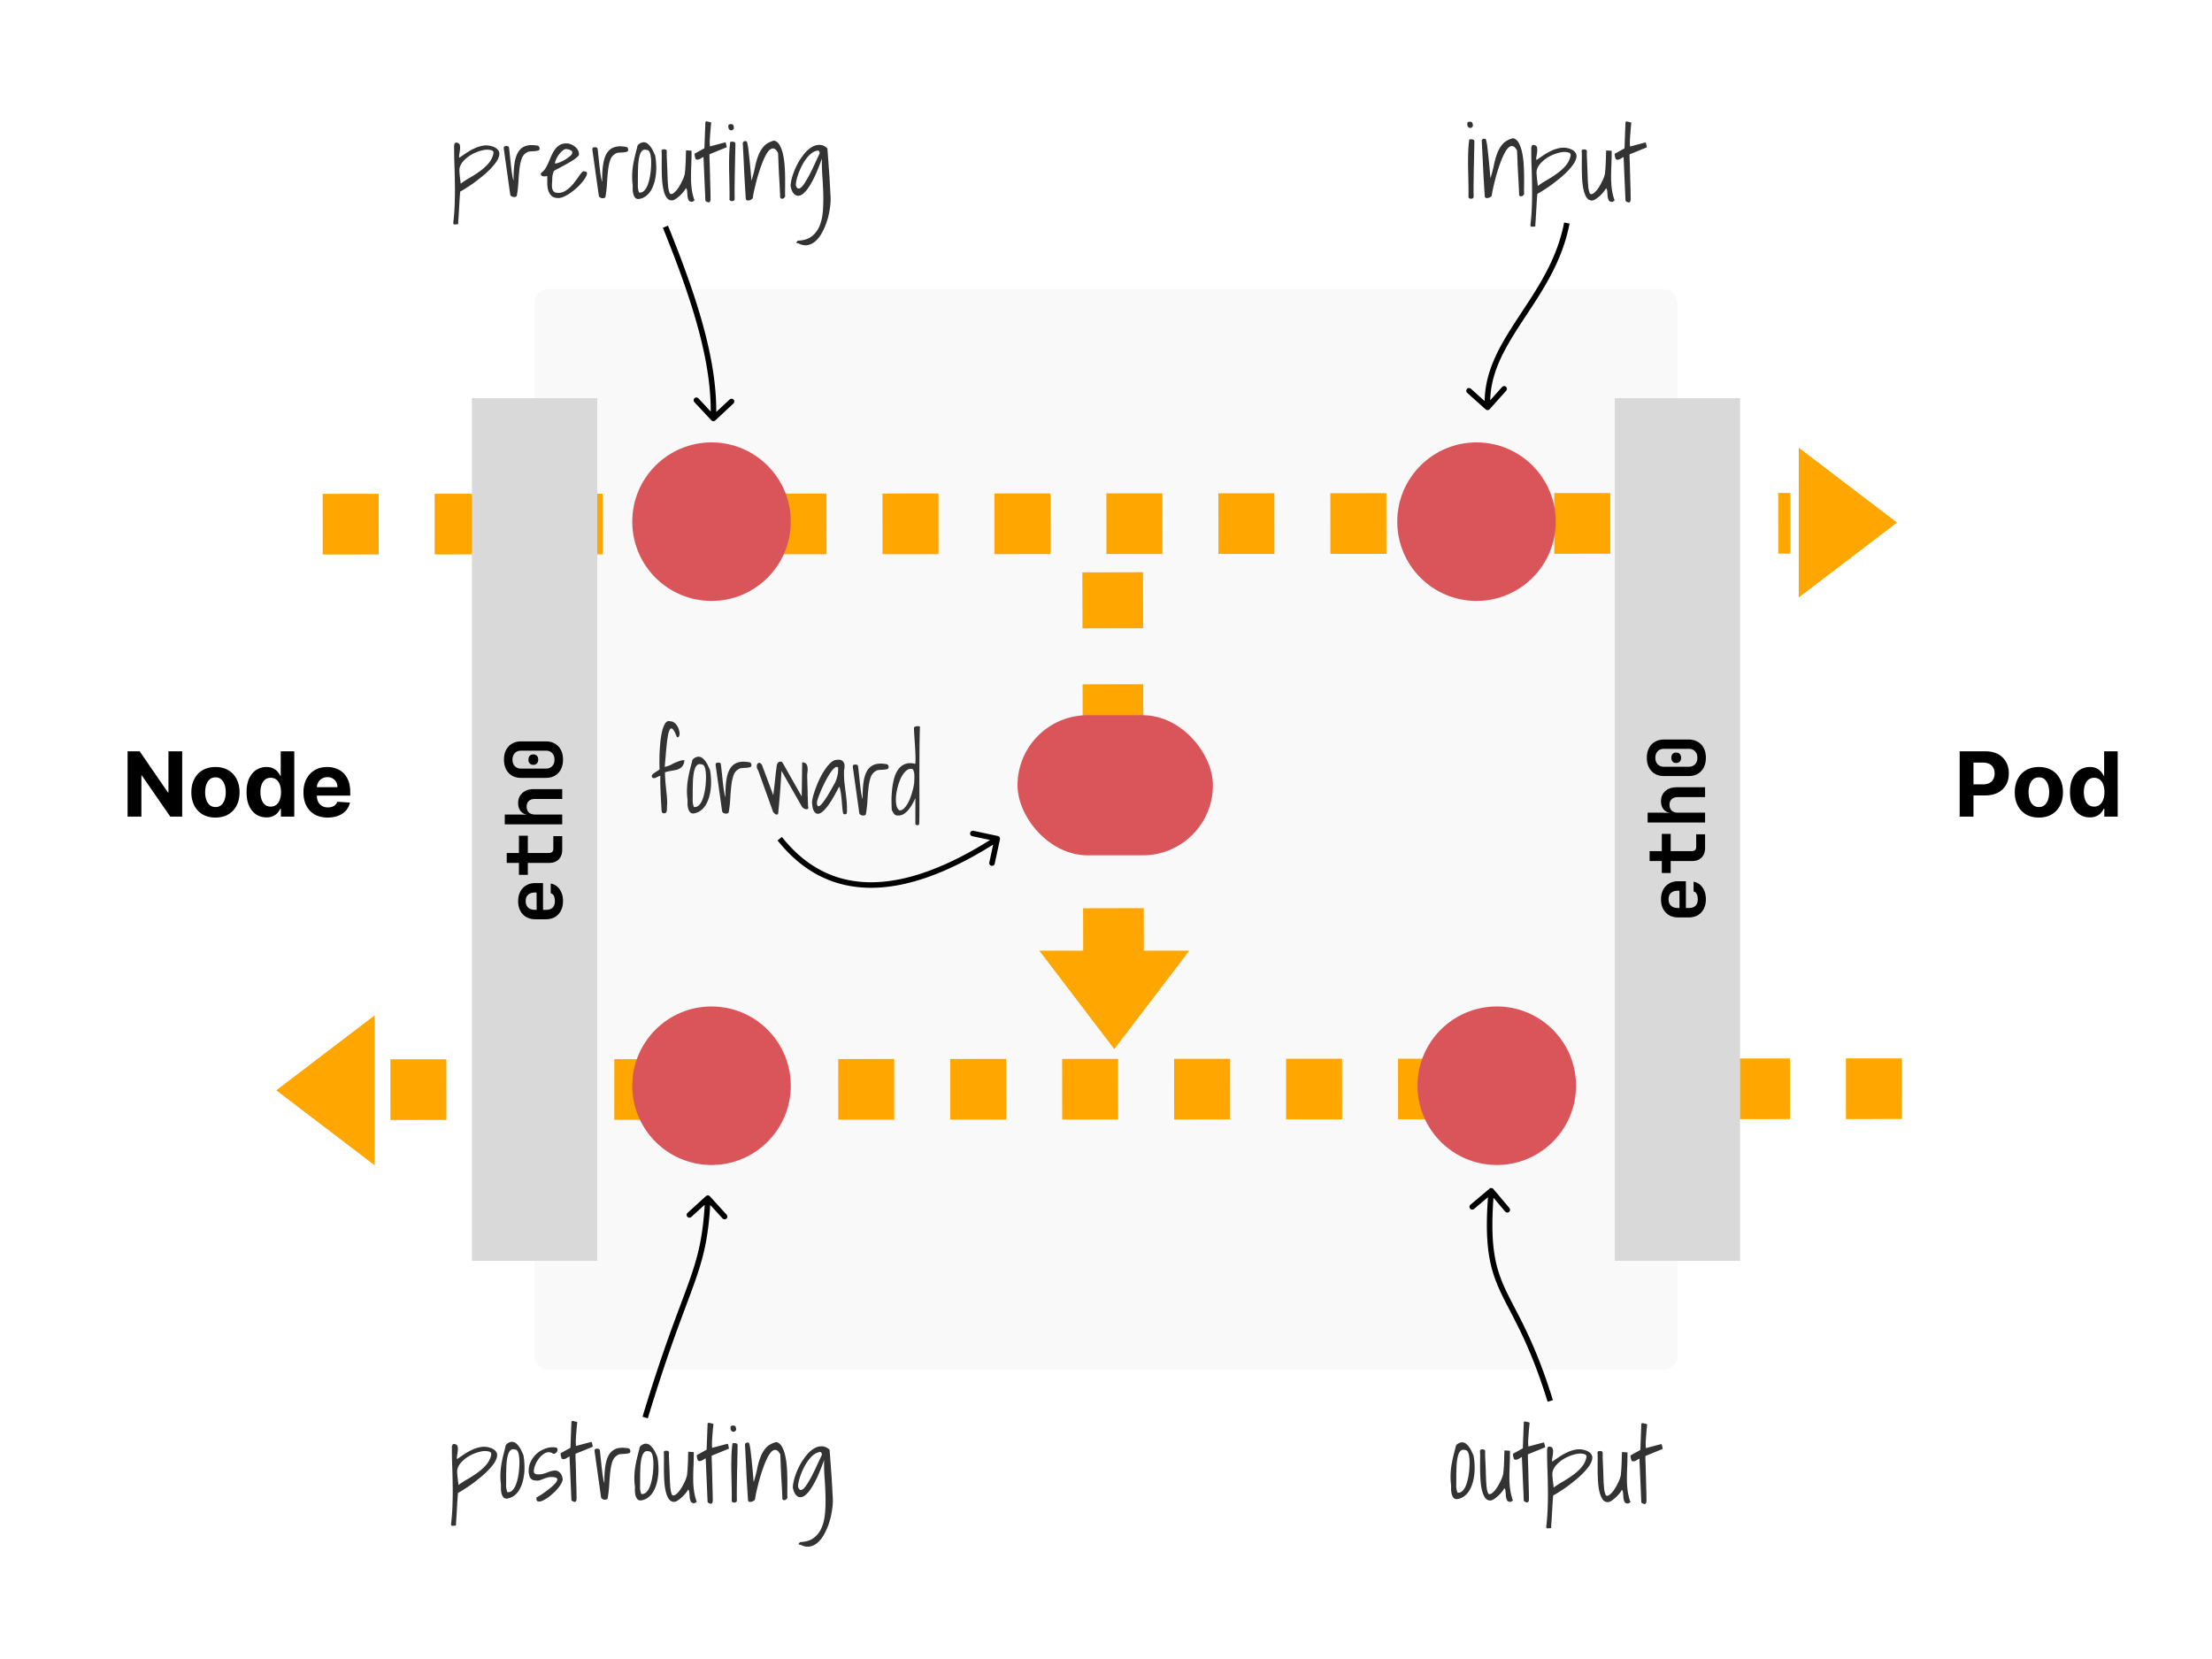 <svg viewBox="0 0 1200 900" fill="none" xmlns="http://www.w3.org/2000/svg"><path fill="#fff" d="M0 0h1200v900H0z"></path><rect x="290" y="157" width="620" height="586" rx="7" fill="#F9F9F9"></rect><path d="M175.054 284.375l796.253-.5" stroke="#FFA600" stroke-width="32.906" stroke-dasharray="30.37"></path><path d="M975.844 283.5V243L1029 283.5h-53.156z" fill="#FFA600"></path><path d="M975.844 283.5V243L1029 283.5h-53.156zm0 0V324L1029 283.5h-53.156z" fill="#FFA600"></path><path d="M975.844 283.5V324L1029 283.5h-53.156z" fill="#FFA600"></path><path d="M603.625 310.473l.5 232.159" stroke="#FFA600" stroke-width="32.906" stroke-dasharray="30.37"></path><path d="M604.5 515.844H645L604.5 569v-53.156z" fill="#FFA600"></path><path d="M604.5 515.844H645L604.5 569v-53.156zm0 0H564L604.5 569v-53.156z" fill="#FFA600"></path><path d="M604.5 515.844H564L604.5 569v-53.156z" fill="#FFA600"></path><path d="M1031.77 590.625l-823.914.5" stroke="#FFA600" stroke-width="32.906" stroke-dasharray="30.37"></path><path d="M203.156 591.5V632L150 591.5h53.156z" fill="#FFA600"></path><path d="M203.156 591.5V632L150 591.5h53.156zm0 0V551L150 591.5h53.156z" fill="#FFA600"></path><path d="M203.156 591.5V551L150 591.5h53.156z" fill="#FFA600"></path><path d="M98.837 407.589V443H92.37l-15.406-22.287h-.26V443h-7.486v-35.411h6.57l15.285 22.27h.312v-22.27h7.452zm18.047 35.93c-2.686 0-5.009-.571-6.968-1.712-1.948-1.153-3.453-2.755-4.513-4.807-1.061-2.063-1.591-4.455-1.591-7.175 0-2.744.53-5.141 1.591-7.193 1.06-2.064 2.565-3.666 4.513-4.807 1.959-1.153 4.282-1.729 6.968-1.729 2.685 0 5.002.576 6.95 1.729 1.96 1.141 3.47 2.743 4.531 4.807 1.06 2.052 1.59 4.449 1.59 7.193 0 2.72-.53 5.112-1.59 7.175-1.061 2.052-2.571 3.654-4.531 4.807-1.948 1.141-4.265 1.712-6.95 1.712zm.034-5.706c1.222 0 2.242-.346 3.061-1.038.818-.703 1.435-1.659 1.85-2.87.426-1.21.64-2.588.64-4.132 0-1.545-.214-2.922-.64-4.133-.415-1.21-1.032-2.167-1.85-2.87-.819-.703-1.839-1.055-3.061-1.055-1.233 0-2.271.352-3.112 1.055-.83.703-1.458 1.66-1.885 2.87-.415 1.211-.622 2.588-.622 4.133 0 1.544.207 2.922.622 4.132.427 1.211 1.055 2.167 1.885 2.87.841.692 1.879 1.038 3.112 1.038zm27.613 5.619c-2.017 0-3.844-.518-5.481-1.556-1.625-1.049-2.916-2.588-3.873-4.616-.945-2.041-1.418-4.542-1.418-7.505 0-3.043.49-5.573 1.47-7.59.98-2.029 2.282-3.545 3.908-4.547a10.004 10.004 0 015.377-1.522c1.487 0 2.726.254 3.717.761 1.003.495 1.81 1.118 2.421 1.867.622.738 1.095 1.464 1.418 2.179h.225v-13.314h7.348V443h-7.262v-4.253h-.311c-.346.737-.836 1.469-1.47 2.195-.622.715-1.435 1.309-2.438 1.781-.991.473-2.201.709-3.631.709zm2.334-5.861c1.188 0 2.191-.323 3.009-.968.83-.658 1.464-1.574 1.902-2.75.449-1.175.674-2.553.674-4.132 0-1.579-.219-2.951-.657-4.115-.438-1.164-1.072-2.064-1.902-2.698-.83-.634-1.838-.951-3.026-.951-1.21 0-2.23.329-3.06.986-.83.657-1.458 1.568-1.885 2.732-.426 1.164-.639 2.513-.639 4.046 0 1.545.213 2.91.639 4.098.438 1.176 1.067 2.098 1.885 2.766.83.657 1.85.986 3.06.986zm30.937 5.948c-2.732 0-5.083-.554-7.054-1.66-1.96-1.118-3.47-2.697-4.53-4.738-1.061-2.052-1.591-4.478-1.591-7.279 0-2.732.53-5.13 1.591-7.193 1.06-2.063 2.553-3.671 4.478-4.824 1.937-1.153 4.207-1.729 6.812-1.729 1.753 0 3.384.282 4.894.847a10.861 10.861 0 013.976 2.507c1.142 1.118 2.029 2.525 2.663 4.219.634 1.683.951 3.654.951 5.914v2.023h-22.426v-4.565h15.493c0-1.061-.231-2-.692-2.818a4.953 4.953 0 00-1.919-1.92c-.807-.472-1.747-.709-2.819-.709-1.118 0-2.109.26-2.973.778a5.459 5.459 0 00-2.006 2.058c-.484.853-.732 1.804-.744 2.853v4.34c0 1.314.242 2.449.727 3.406.495.957 1.193 1.695 2.092 2.213.899.519 1.965.778 3.198.778a6.98 6.98 0 002.248-.345 4.684 4.684 0 001.747-1.038 4.506 4.506 0 001.106-1.694l6.813.449c-.346 1.637-1.055 3.066-2.127 4.288-1.061 1.211-2.432 2.156-4.115 2.836-1.672.668-3.602 1.003-5.793 1.003zM1063.12 443v-35.411h13.97c2.69 0 4.98.513 6.87 1.539 1.89 1.014 3.33 2.426 4.32 4.236 1 1.798 1.5 3.873 1.5 6.225 0 2.351-.5 4.426-1.52 6.224-1.01 1.798-2.48 3.199-4.41 4.202-1.91 1.003-4.23 1.504-6.95 1.504h-8.9v-6h7.69c1.44 0 2.63-.248 3.56-.743.95-.507 1.65-1.205 2.11-2.092.48-.899.71-1.931.71-3.095 0-1.176-.23-2.202-.71-3.078-.46-.888-1.16-1.573-2.11-2.058-.94-.495-2.14-.743-3.59-.743h-5.05V443h-7.49zm42.96.519c-2.69 0-5.01-.571-6.97-1.712-1.95-1.153-3.45-2.755-4.51-4.807-1.06-2.063-1.59-4.455-1.59-7.175 0-2.744.53-5.141 1.59-7.193 1.06-2.064 2.56-3.666 4.51-4.807 1.96-1.153 4.28-1.729 6.97-1.729 2.69 0 5 .576 6.95 1.729 1.96 1.141 3.47 2.743 4.53 4.807 1.06 2.052 1.59 4.449 1.59 7.193 0 2.72-.53 5.112-1.59 7.175-1.06 2.052-2.57 3.654-4.53 4.807-1.95 1.141-4.26 1.712-6.95 1.712zm.03-5.706c1.23 0 2.25-.346 3.06-1.038.82-.703 1.44-1.659 1.86-2.87.42-1.21.63-2.588.63-4.132 0-1.545-.21-2.922-.63-4.133-.42-1.21-1.04-2.167-1.86-2.87-.81-.703-1.83-1.055-3.06-1.055s-2.27.352-3.11 1.055c-.83.703-1.46 1.66-1.88 2.87-.42 1.211-.62 2.588-.62 4.133 0 1.544.2 2.922.62 4.132.42 1.211 1.05 2.167 1.88 2.87.84.692 1.88 1.038 3.11 1.038zm27.62 5.619c-2.02 0-3.85-.518-5.48-1.556-1.63-1.049-2.92-2.588-3.88-4.616-.94-2.041-1.41-4.542-1.41-7.505 0-3.043.49-5.573 1.47-7.59.97-2.029 2.28-3.545 3.9-4.547a10.02 10.02 0 015.38-1.522c1.49 0 2.73.254 3.72.761 1 .495 1.81 1.118 2.42 1.867.62.738 1.09 1.464 1.42 2.179h.22v-13.314h7.35V443h-7.26v-4.253h-.31c-.35.737-.84 1.469-1.47 2.195-.63.715-1.44 1.309-2.44 1.781-.99.473-2.2.709-3.63.709zm2.33-5.861c1.19 0 2.19-.323 3.01-.968.83-.658 1.46-1.574 1.9-2.75.45-1.175.68-2.553.68-4.132 0-1.579-.22-2.951-.66-4.115-.44-1.164-1.07-2.064-1.9-2.698-.83-.634-1.84-.951-3.03-.951-1.21 0-2.23.329-3.06.986-.83.657-1.46 1.568-1.88 2.732-.43 1.164-.64 2.513-.64 4.046 0 1.545.21 2.91.64 4.098.43 1.176 1.06 2.098 1.88 2.766.83.657 1.85.986 3.06.986z" fill="#000"></path><path fill="#D9D9D9" d="M256 216h68v468h-68z"></path><path d="M305.427 488.845c0 1.992-.384 3.728-1.153 5.208-.768 1.48-1.85 2.633-3.244 3.458-1.423.797-3.088 1.195-4.995 1.195h-5.55c-1.906 0-3.557-.398-4.952-1.195a8.373 8.373 0 01-3.287-3.458c-.768-1.48-1.152-3.216-1.152-5.208 0-1.964.384-3.671 1.152-5.123.769-1.48 1.85-2.618 3.245-3.415 1.366-.825 2.974-1.238 4.824-1.238h4.269v14.515h1.622c1.594 0 2.803-.413 3.629-1.238.796-.826 1.195-1.993 1.195-3.501 0-1.11-.185-2.049-.555-2.818-.399-.796-.968-1.266-1.708-1.408v-5.294c2.021.37 3.643 1.423 4.867 3.159 1.195 1.736 1.793 3.856 1.793 6.361zm-13.874-4.653h-1.281c-1.622 0-2.875.398-3.757 1.195-.882.768-1.323 1.921-1.323 3.458 0 1.537.455 2.718 1.366 3.543.882.797 2.134 1.196 3.757 1.196h.811l-.043-9.776.47.384zM305 460.942c0 2.192-.626 3.942-1.878 5.251-1.281 1.281-3.003 1.921-5.166 1.921h-11.612v6.489h-4.824v-6.489h-6.616v-5.379h6.616v-9.349h4.824v9.349h11.484c.683 0 1.252-.185 1.708-.555.427-.398.64-.939.64-1.622V453.6H305v7.342zm0-13.729h-31.164v-5.336h7.684l4.483.128v-1.452l1.238 1.58c-1.878-.029-3.373-.626-4.482-1.793-1.11-1.167-1.665-2.718-1.665-4.653 0-2.306.768-4.141 2.305-5.507 1.537-1.395 3.6-2.092 6.19-2.092H305v5.336h-14.771c-1.451 0-2.561.37-3.33 1.11-.796.74-1.195 1.764-1.195 3.074 0 1.337.399 2.39 1.195 3.159.797.74 1.936 1.11 3.416 1.11H305v5.336zm.427-35.117c0 2.02-.384 3.771-1.153 5.251-.768 1.479-1.85 2.632-3.244 3.457-1.395.797-3.031 1.196-4.91 1.196h-13.404c-1.879 0-3.515-.399-4.91-1.196-1.394-.825-2.476-1.978-3.244-3.457-.768-1.48-1.153-3.231-1.153-5.251 0-2.049.385-3.8 1.153-5.251.768-1.48 1.85-2.619 3.244-3.415 1.395-.826 3.031-1.238 4.91-1.238h13.404c1.879 0 3.515.412 4.91 1.238 1.394.796 2.476 1.935 3.244 3.415.769 1.48 1.153 3.23 1.153 5.251zm-4.611 0c0-1.48-.427-2.661-1.28-3.544-.854-.882-1.993-1.323-3.416-1.323h-13.404c-1.423 0-2.562.441-3.415 1.323-.854.883-1.281 2.064-1.281 3.544s.427 2.661 1.281 3.543c.853.882 1.992 1.323 3.415 1.323h13.404c1.423 0 2.562-.441 3.416-1.323.853-.882 1.28-2.063 1.28-3.543zm-8.836 0c0 .825-.228 1.508-.683 2.049-.484.512-1.153.768-2.007.768-.854 0-1.494-.256-1.921-.768-.455-.512-.683-1.196-.683-2.049 0-.854.228-1.537.683-2.049.427-.513 1.067-.769 1.921-.769.854 0 1.523.256 2.007.769.455.512.683 1.195.683 2.049z" fill="#000"></path><path fill="#D9D9D9" d="M944 684h-68V216h68z"></path><path d="M925.427 487.845c0 1.992-.384 3.728-1.153 5.208-.768 1.48-1.85 2.633-3.244 3.458-1.423.797-3.088 1.195-4.995 1.195h-5.55c-1.906 0-3.557-.398-4.952-1.195a8.373 8.373 0 01-3.287-3.458c-.768-1.48-1.152-3.216-1.152-5.208 0-1.964.384-3.671 1.152-5.123.769-1.48 1.85-2.618 3.245-3.415 1.366-.825 2.974-1.238 4.824-1.238h4.269v14.515h1.622c1.594 0 2.803-.413 3.629-1.238.796-.826 1.195-1.993 1.195-3.501 0-1.11-.185-2.049-.555-2.818-.399-.796-.968-1.266-1.708-1.408v-5.294c2.021.37 3.643 1.423 4.867 3.159 1.195 1.736 1.793 3.856 1.793 6.361zm-13.874-4.653h-1.281c-1.622 0-2.875.398-3.757 1.195-.882.768-1.323 1.921-1.323 3.458 0 1.537.455 2.718 1.366 3.543.882.797 2.134 1.196 3.757 1.196h.811l-.043-9.776.47.384zM925 459.942c0 2.192-.626 3.942-1.878 5.251-1.281 1.281-3.003 1.921-5.166 1.921h-11.612v6.489h-4.824v-6.489h-6.616v-5.379h6.616v-9.349h4.824v9.349h11.484c.683 0 1.252-.185 1.708-.555.427-.398.64-.939.64-1.622V452.6H925v7.342zm0-13.729h-31.164v-5.336h7.684l4.483.128v-1.452l1.238 1.58c-1.878-.029-3.373-.626-4.482-1.793-1.11-1.167-1.665-2.718-1.665-4.653 0-2.306.768-4.141 2.305-5.507 1.537-1.395 3.6-2.092 6.19-2.092H925v5.336h-14.771c-1.451 0-2.561.37-3.33 1.11-.796.74-1.195 1.764-1.195 3.074 0 1.337.399 2.39 1.195 3.159.797.74 1.936 1.11 3.416 1.11H925v5.336zm.427-35.117c0 2.02-.384 3.771-1.153 5.251-.768 1.479-1.85 2.632-3.244 3.457-1.395.797-3.031 1.196-4.91 1.196h-13.404c-1.879 0-3.515-.399-4.91-1.196-1.394-.825-2.476-1.978-3.244-3.457-.768-1.48-1.153-3.231-1.153-5.251 0-2.049.385-3.8 1.153-5.251.768-1.48 1.85-2.619 3.244-3.415 1.395-.826 3.031-1.238 4.91-1.238h13.404c1.879 0 3.515.412 4.91 1.238 1.394.796 2.476 1.935 3.244 3.415.769 1.48 1.153 3.23 1.153 5.251zm-4.611 0c0-1.48-.427-2.661-1.28-3.544-.854-.882-1.993-1.323-3.416-1.323h-13.404c-1.423 0-2.562.441-3.415 1.323-.854.883-1.281 2.064-1.281 3.544s.427 2.661 1.281 3.543c.853.882 1.992 1.323 3.415 1.323h13.404c1.423 0 2.562-.441 3.416-1.323.853-.882 1.28-2.063 1.28-3.543zm-8.836 0c0 .825-.228 1.508-.683 2.049-.484.512-1.153.768-2.007.768-.854 0-1.494-.256-1.921-.768-.455-.512-.683-1.196-.683-2.049 0-.854.228-1.537.683-2.049.427-.513 1.067-.769 1.921-.769.854 0 1.523.256 2.007.769.455.512.683 1.195.683 2.049z" fill="#000"></path><rect x="552" y="388" width="106" height="76" rx="38" fill="#D95559"></rect><circle cx="386" cy="283" r="43" fill="#D95559"></circle><circle cx="801" cy="283" r="43" fill="#D95559"></circle><circle cx="812" cy="589" r="43" fill="#D95559"></circle><circle cx="386" cy="589" r="43" fill="#D95559"></circle><path d="M245.881 120.973c.454-3.822.724-7.464.808-10.927.12-3.426.149-6.816.086-10.172a325.205 325.205 0 00-.241-10.176c-.135-3.43-.194-7.058-.178-10.886.117-.509.25-.89.399-1.143.186-.29.643-.356 1.37-.2.763.193 1.213.637 1.349 1.331.137.659.163 1.406.078 2.244a29.25 29.25 0 01-.363 2.51c-.157.837-.167 1.511-.028 2.024 1.178-.822 2.43-1.68 3.755-2.573a30.892 30.892 0 014.135-2.35 17.865 17.865 0 014.451-1.524 10.287 10.287 0 014.594.01c1.889.463 3.193 1.137 3.91 2.022.754.85 1.032 1.838.834 2.965-.161 1.092-.689 2.306-1.582 3.643-.893 1.3-1.987 2.616-3.282 3.947a50.401 50.401 0 01-4.32 3.932 119.043 119.043 0 01-4.644 3.6 81.544 81.544 0 01-4.251 2.84c-1.288.821-2.317 1.427-3.088 1.817-.043.437-.107 1.129-.193 2.076-.049.911-.118 1.949-.207 3.114a142.12 142.12 0 01-.215 3.662 108.271 108.271 0 01-.215 3.661 64.958 64.958 0 01-.207 3.115 56.237 56.237 0 00-.083 2.022c-.073.036-.201.07-.384.104a3.434 3.434 0 01-.657.046 5.048 5.048 0 01-.712.045c-.219.033-.365.031-.437-.006-.11-.002-.217-.113-.324-.333-.107-.184-.159-.33-.158-.44zm3.478-29.923c-.117.509-.162 1.146-.136 1.912.063.73.125 1.515.186 2.355.098.803.197 1.589.296 2.356.098.767.162 1.424.191 1.971 1.4-1.038 3.019-2.091 4.857-3.16a59.371 59.371 0 005.408-3.48 27.42 27.42 0 004.707-4.2c1.371-1.55 2.288-3.305 2.753-5.267.156-.764.091-1.275-.198-1.535-.251-.295-.704-.501-1.358-.62-1.382-.31-2.969-.223-4.762.262a22.01 22.01 0 00-5.225 2.06 18.905 18.905 0 00-4.366 3.331c-1.258 1.296-2.042 2.634-2.353 4.015zm23.936-10.443l.006-.437c.005-.365.136-.618.393-.76.294-.142.623-.21.988-.206.291.004.564.045.818.121.255.04.453.243.594.61.101.548.2 1.315.296 2.301.096.95.209 2.008.339 3.177a291.2 291.2 0 01.386 3.725c.164 1.278.311 2.501.441 3.67a85.92 85.92 0 00.504 3.07c.17.914.361 1.61.573 2.086-.061-3.501.09-6.525.454-9.073.364-2.583 1.013-4.67 1.946-6.262.971-1.628 2.262-2.74 3.875-3.338 1.65-.633 3.693-.75 6.13-.352 1.131.016 1.687.625 1.671 1.828-.007.474-.321.798-.944.971-.621.138-1.316.237-2.082.3-.766.025-1.514.07-2.244.133-.73.062-1.262.237-1.594.524-1.322.711-2.267 1.829-2.835 3.352-.532 1.524-.922 3.324-1.169 5.398a113.204 113.204 0 00-.587 6.829 61.458 61.458 0 01-.815 7.536c-.006.365-.155.636-.449.814-.294.179-.66.265-1.098.259a2.907 2.907 0 01-1.199-.29 2.11 2.11 0 01-.864-.833l-3.534-25.153zm23.585 14.875l-.822.153c-.366.068-.749.08-1.149.039a2.33 2.33 0 01-1.035-.343c-.325-.187-.485-.499-.479-.936.003-.255.061-.437.171-.545.111-.107.296-.269.554-.484.811-.645 1.497-1.474 2.058-2.488a31.198 31.198 0 001.632-3.313c.491-1.197.999-2.375 1.526-3.534a18.207 18.207 0 011.904-3.2 8.168 8.168 0 012.602-2.262c1.029-.569 2.29-.825 3.784-.767.62.008 1.311.163 2.072.466a8.22 8.22 0 012.116 1.232 6.256 6.256 0 011.616 1.773 4.22 4.22 0 01.625 2.306c.178.294-.01.71-.565 1.25-.518.54-1.237 1.131-2.157 1.775a60.223 60.223 0 01-3.145 1.925 172.66 172.66 0 01-3.306 1.814 654.878 654.878 0 01-2.81 1.492c-.808.427-1.341.747-1.6.963a5.652 5.652 0 00-.455 1.251c-.115.472-.213.927-.292 1.363-.042.4-.084.783-.125 1.147l-.011.766a26.264 26.264 0 01-.141 2.295c-.048.838-.023 1.64.076 2.407.136.732.437 1.356.904 1.873.467.48 1.266.728 2.396.744a6.922 6.922 0 003.402-.828 15.764 15.764 0 002.984-2.201 20.249 20.249 0 002.5-2.81 62.797 62.797 0 002.063-2.815 33.39 33.39 0 011.672-2.22c.482-.576.887-.862 1.215-.858a3.37 3.37 0 011.145.235c.436.116.651.41.644.884-.009.656-.293 1.436-.853 2.34-.523.904-1.229 1.86-2.118 2.87a28.657 28.657 0 01-2.995 3.021 36.973 36.973 0 01-3.373 2.633 24.352 24.352 0 01-3.362 1.868c-1.1.458-2.069.682-2.908.67-1.64-.022-2.874-.441-3.702-1.254-.827-.814-1.415-1.825-1.763-3.033a16.143 16.143 0 01-.493-3.835 124.69 124.69 0 00-.002-3.829zm10.266-14.624c-.619-.009-1.28.292-1.981.902-.701.574-1.367 1.294-1.999 2.16a15.592 15.592 0 00-1.513 2.604c-.377.87-.569 1.597-.577 2.18.547.008 1.333-.182 2.36-.569a22.86 22.86 0 003.139-1.543 17.581 17.581 0 002.706-1.931c.775-.682 1.167-1.333 1.176-1.953a1.036 1.036 0 00-.372-.825 3.286 3.286 0 00-.922-.56 4.917 4.917 0 00-1.034-.342 5.066 5.066 0 00-.983-.123zm14.215.415l.006-.437c.005-.365.136-.618.393-.76a2.17 2.17 0 01.987-.205c.292.004.565.044.819.12.255.04.452.244.593.61.102.549.201 1.316.297 2.301.096.95.209 2.009.338 3.177.13 1.169.259 2.41.386 3.725a210.8 210.8 0 01.442 3.67 81.62 81.62 0 00.504 3.07c.17.914.361 1.61.573 2.086-.061-3.5.09-6.525.454-9.072.364-2.584 1.012-4.672 1.946-6.263.971-1.627 2.262-2.74 3.875-3.337 1.649-.634 3.693-.751 6.13-.353 1.13.016 1.687.625 1.67 1.828-.006.474-.321.798-.943.971-.622.138-1.316.237-2.082.3a43.16 43.16 0 00-2.245.133c-.73.063-1.261.237-1.593.525-1.322.71-2.268 1.828-2.836 3.351-.531 1.524-.921 3.324-1.168 5.399a112.393 112.393 0 00-.587 6.828 61.229 61.229 0 01-.816 7.536c-.005.365-.154.636-.449.815-.294.178-.66.264-1.097.258a2.888 2.888 0 01-1.199-.29 2.11 2.11 0 01-.864-.833l-3.534-25.153zm21.884 19.173a32.445 32.445 0 01-.315-4.872c.022-1.604.136-3.225.341-4.863.241-1.638.557-3.329.945-5.074.426-1.78.908-3.688 1.447-5.722a1.94 1.94 0 01.343-1.09c.224-.36.52-.648.887-.862a4.94 4.94 0 011.157-.586c.403-.14.787-.208 1.151-.203a3.478 3.478 0 012.177.796 8.527 8.527 0 011.724 1.884 11.63 11.63 0 011.335 2.37c.389.808.708 1.505.955 2.092.274 1.28.454 2.74.541 4.382a31.616 31.616 0 01-.014 4.923 28.733 28.733 0 01-.834 4.965 18.905 18.905 0 01-1.757 4.406 10.692 10.692 0 01-2.89 3.351c-1.143.896-2.5 1.442-4.07 1.639-.839-.012-1.473-.294-1.903-.847-.429-.589-.748-1.286-.955-2.091a14.743 14.743 0 01-.293-2.52l.028-2.078zm2.792-.126l-.015 1.039.096.986c.069.293.137.622.205.987l.367 1.154.328.005c.875.012 1.626-.27 2.254-.844.628-.575 1.167-1.315 1.617-2.22.45-.942.829-1.976 1.137-3.102.307-1.163.542-2.29.703-3.381a25.83 25.83 0 00.371-3.112c.087-.984.134-1.767.142-2.35l.015-1.094a25.547 25.547 0 00-.032-1.587 16.37 16.37 0 00-.193-1.862 7.777 7.777 0 00-.359-1.755c-.175-.55-.406-.99-.693-1.322-.287-.332-.667-.502-1.141-.508-.799-.266-1.492-.221-2.08.135-.552.357-1.016.97-1.393 1.84-.34.834-.609 1.87-.809 3.107a34.074 34.074 0 00-.385 4.096c-.057 1.494-.097 3.08-.12 4.757a234.37 234.37 0 01-.015 5.031zm26.065 1.674c-.152.436-.525 1.032-1.119 1.79a21.112 21.112 0 01-2 2.214 20.08 20.08 0 01-2.433 1.935c-.809.536-1.524.8-2.144.791-1.166-.016-2.125-.576-2.875-1.68-.714-1.104-1.26-2.516-1.637-4.235-.377-1.718-.624-3.618-.741-5.698-.117-2.116-.18-4.177-.188-6.183a297.75 297.75 0 01.021-5.469c.023-1.64-.015-2.88-.113-3.72.151-.363.337-.58.556-.649.257-.07.549-.102.877-.097.291.004.546.044.764.12.254.076.47.298.647.665l-.028 2.023c.023.949.063 2.025.119 3.229.057 1.167.113 2.408.167 3.721.056 1.277.093 2.5.114 3.666.056 1.168.096 2.226.12 3.174.06.912.105 1.588.136 2.026.033.255.063.675.092 1.259.064.584.147 1.205.247 1.863.138.622.294 1.189.469 1.702.212.513.481.79.809.831.547.008 1.097-.221 1.65-.688.59-.466 1.163-1.059 1.72-1.781a19.315 19.315 0 001.565-2.385c.486-.868.917-1.7 1.292-2.498.413-.832.715-1.576.906-2.23.228-.653.362-1.125.403-1.416.081-.619.166-1.493.255-2.622.089-1.165.161-2.404.215-3.716.055-1.312.091-2.55.107-3.717.052-1.166.083-2.06.091-2.679l3.006.206c-.005 2.953-.06 5.632-.166 8.037a140.36 140.36 0 00-.148 6.725 46.79 46.79 0 00.408 6.077c.264 1.973.764 4.021 1.501 6.146-.111.108-.332.251-.663.429-.331.214-.569.32-.715.318-.911-.013-1.527-.331-1.846-.955-.284-.588-.475-1.283-.573-2.087-.061-.839-.123-1.66-.185-2.463-.024-.839-.252-1.499-.683-1.979zm9.531-16.877a9.638 9.638 0 00-1.047.587l-.882.535a4.279 4.279 0 01-.88.316 2 2 0 01-.929-.013c-.219-.003-.4-.133-.542-.39a3.993 3.993 0 01-.315-.935 5.837 5.837 0 01-.204-1.042c-.032-.365-.028-.638.011-.82l5.291-2.935.522-13.994c.08-.473.374-.651.883-.535.509.08 1.036.197 1.581.35.073.002.182.04.327.114.181.04.308.078.381.115a174.77 174.77 0 01-.318 3.223c-.089 1.129-.178 2.276-.267 3.442a110.43 110.43 0 00-.21 3.333 24.065 24.065 0 00.123 2.955l8.234-2.183c.147-.034.254.077.324.333.106.22.193.495.262.824.105.33.173.658.205.987l.048.493-9.351 3.808c-.004.328.003 1.112.022 2.352.056 1.24.108 2.718.158 4.433.049 1.677.097 3.501.143 5.47.046 1.934.094 3.74.143 5.417.05 1.678.084 3.155.103 4.432.019 1.24.027 2.024.022 2.352-.088 1.093-.424 1.635-1.007 1.627-.547-.008-1.145-.289-1.793-.845l-1.038-23.806zm14.128 22.456c.033-2.37.013-4.868-.06-7.494a595.64 595.64 0 00-.164-7.933c-.035-2.698-.017-5.342.056-7.93.072-2.587.27-5.01.593-7.265.073-.036.237-.052.492-.048a5.81 5.81 0 01.603-.047c.51.007.91.104 1.199.29.326.15.485.5.478 1.046a497.5 497.5 0 01-.153 7.054 570.797 570.797 0 01-.161 7.709l-.107 7.71c-.036 2.552-.031 4.867.013 6.946.028.621-.105 1.02-.4 1.198-.258.215-.587.32-.988.314-.438-.006-.801-.12-1.089-.343-.29-.186-.393-.589-.312-1.207zm-.66-39.17c.006-.437.156-.727.449-.868.294-.142.623-.21.988-.206.729.01 1.181.254 1.357.73.176.477.259 1.025.251 1.645-.225.398-.502.685-.833.863-.33.141-.677.173-1.04.095-.327-.114-.615-.355-.865-.723-.214-.367-.316-.88-.307-1.535zm9.513 39.675c-.332-4.927-.629-9.853-.889-14.78-.223-4.961-.479-10.106-.77-15.433.012-.875.492-1.306 1.44-1.293l.437.006c.11.002.235.15.377.443.142.294.28.842.415 1.647.171.767.337 1.955.497 3.561.197 1.571.424 3.634.68 6.19.256 2.556.54 5.75.852 9.583a65.265 65.265 0 001.904-7.193c.47-2.327 1.064-4.433 1.783-6.32.72-1.922 1.709-3.604 2.969-5.045 1.296-1.44 3.134-2.49 5.513-3.15 1.309.237 2.355 1.053 3.138 2.45.783 1.36 1.398 3.045 1.844 5.057.446 2.012.744 4.203.894 6.575.15 2.336.228 4.58.234 6.73.007 2.152-.001 4.085-.025 5.798-.023 1.677-.004 2.88.059 3.611a2.11 2.11 0 01-.503.758 2.112 2.112 0 01-.772.482 1.825 1.825 0 01-.766.044c-.254-.077-.489-.28-.703-.611.006-.401-.019-1.222-.075-2.463a560.534 560.534 0 00-.523-9.633 618.97 618.97 0 00-.254-5.309 290.8 290.8 0 00-.159-4.377c-.055-1.24-.099-2.062-.129-2.463-.747-1.36-1.502-2.136-2.265-2.329-.727-.192-1.477.035-2.252.68-.738.646-1.463 1.639-2.174 2.978-.712 1.34-1.389 2.861-2.033 4.566a82.541 82.541 0 00-1.823 5.28 92.459 92.459 0 00-1.497 5.394c-.425 1.708-.793 3.27-1.104 4.688-.274 1.382-.453 2.455-.537 3.22-.113.253-.353.505-.721.755a3.728 3.728 0 01-1.101.477 2.999 2.999 0 01-1.15.094c-.363-.078-.633-.301-.811-.668zm28.238 22.487c3.211-.137 5.738-.941 7.581-2.41 1.88-1.469 3.292-3.382 4.236-5.739.945-2.357 1.529-5.065 1.754-8.125.224-3.023.286-6.158.185-9.405a219.346 219.346 0 00-.521-9.742c-.21-3.285-.277-6.33-.202-9.137-1.631 4.572-3.159 8.27-4.584 11.094-1.424 2.788-2.748 4.903-3.971 6.344-1.186 1.406-2.274 2.266-3.263 2.58-.951.279-1.789.212-2.513-.199-.723-.447-1.315-1.13-1.776-2.048a12.23 12.23 0 01-.89-2.911c.097-1.676.45-3.512 1.061-5.51a39.754 39.754 0 012.434-5.927 34.485 34.485 0 013.466-5.421c1.3-1.696 2.667-3.008 4.102-3.936 1.436-.965 2.919-1.454 4.451-1.47 1.532-.051 3 .552 4.405 1.812.036.036.083.53.143 1.478.097.913.189 2.136.278 3.668.125 1.497.247 3.194.367 5.092.156 1.862.294 3.76.413 5.694.119 1.897.222 3.722.307 5.473.085 1.752.173 3.266.265 4.543.117 2.08-.005 4.285-.365 6.613a41.396 41.396 0 01-1.516 6.761 33.72 33.72 0 01-2.602 6.199c-1.011 1.919-2.181 3.488-3.511 4.71-1.293 1.221-2.743 1.985-4.352 2.291-1.573.343-3.246.046-5.019-.89a3.263 3.263 0 01-.492-.061.885.885 0 01-.544-.172c-.108-.111-.124-.257-.049-.438s.316-.452.722-.811zm-1.115-30.041c.349 1.135.815 1.725 1.398 1.769.619.009 1.281-.365 1.984-1.121.704-.792 1.467-1.894 2.288-3.304.859-1.41 1.7-2.948 2.526-4.614a168.867 168.867 0 002.422-5.108c.827-1.775 1.597-3.423 2.311-4.945a2.206 2.206 0 00-.258-1.097c-.177-.367-.577-.482-1.199-.345-1.023.204-2.033.683-3.028 1.435-.958.752-1.864 1.688-2.718 2.806a27.067 27.067 0 00-2.293 3.633 42.59 42.59 0 00-1.805 3.967 36.327 36.327 0 00-1.201 3.757c-.272 1.2-.414 2.255-.427 3.167zm-73.556 320.359c-.146-.002-.365.068-.659.21a6.92 6.92 0 00-.936.424l-.881.425c-.293.142-.549.212-.768.209a2.164 2.164 0 01-.981-.233c-.254-.149-.377-.443-.371-.88.005-.365.174-.709.506-1.032.37-.323.793-.645 1.272-.967a30.78 30.78 0 011.434-.91c.478-.285.829-.572 1.052-.86-.065-.585-.105-1.679-.119-3.284-.014-1.604.011-3.427.076-5.468.101-2.077.259-4.208.471-6.392.249-2.185.586-4.131 1.011-5.838.462-1.744 1.046-3.103 1.752-4.078.706-.975 1.604-1.272 2.692-.893a3.341 3.341 0 012.068.74 5.893 5.893 0 011.563 1.717c.428.662.746 1.396.954 2.201.244.806.361 1.537.352 2.193-.005.364-.102.764-.29 1.199-.151.399-.446.595-.883.589l-.164-.002c-.037 0-.073-.019-.109-.056-.844-2.236-1.572-3.65-2.184-4.242-.574-.628-1.084-.653-1.53-.076-.409.578-.77 1.612-1.082 3.103a68.705 68.705 0 00-.728 5.186 225.61 225.61 0 00-.578 6.172 570.245 570.245 0 01-.521 6.009 15.729 15.729 0 001.812-.522c.513-.175.971-.351 1.375-.528.404-.213.771-.409 1.102-.586a5.105 5.105 0 011.101-.532 27.508 27.508 0 012.53-1.004c.953-.351 1.867-.521 2.741-.509-.014 1.057-.227 1.929-.637 2.616a4.76 4.76 0 01-1.5 1.675 6.15 6.15 0 01-2.037.956c-.768.172-1.554.325-2.358.46-.768.135-1.499.271-2.194.407a9.636 9.636 0 00-1.812.522c.077 2.371.194 4.451.351 6.24.194 1.789.354 3.377.481 4.765.163 1.387.273 2.665.33 3.833a17.536 17.536 0 01-.047 3.39l-.015 1.094c.03.438.006.875-.073 1.311a2.399 2.399 0 01-.399 1.143c-.223.289-.571.43-1.045.423-.437-.006-.764-.101-.98-.287-.216-.221-.356-.643-.42-1.263-.178-2.956-.326-5.456-.443-7.499l-.202-5.199a69.665 69.665 0 01-.063-3.337l.035-2.516c.002-.145-.015-.219-.052-.219zm14.807 12.894a32.316 32.316 0 01-.315-4.872c.022-1.604.136-3.225.341-4.863.241-1.638.557-3.329.945-5.073.426-1.781.908-3.689 1.447-5.723.006-.401.12-.764.343-1.089a2.52 2.52 0 01.887-.863 4.98 4.98 0 011.157-.586c.403-.14.787-.207 1.151-.202a3.48 3.48 0 012.177.795 8.546 8.546 0 011.724 1.884c.537.737.982 1.527 1.334 2.37.39.808.709 1.505.956 2.092.274 1.28.454 2.741.541 4.383a31.614 31.614 0 01-.014 4.922 28.735 28.735 0 01-.834 4.965 18.903 18.903 0 01-1.757 4.406 10.704 10.704 0 01-2.89 3.351c-1.143.896-2.5 1.442-4.07 1.639-.839-.012-1.473-.294-1.903-.847-.429-.589-.748-1.286-.955-2.091a14.743 14.743 0 01-.293-2.52l.028-2.078zm2.791-.126l-.014 1.039.096.986c.069.293.137.622.205.988l.367 1.153.328.005c.875.012 1.626-.269 2.254-.844.628-.575 1.167-1.315 1.617-2.22.45-.942.829-1.976 1.137-3.102.307-1.162.542-2.289.703-3.381.198-1.128.321-2.165.371-3.112.087-.984.134-1.767.142-2.35l.015-1.094a24.812 24.812 0 00-.033-1.586 16.138 16.138 0 00-.192-1.863 7.78 7.78 0 00-.359-1.755c-.175-.549-.406-.99-.693-1.322-.287-.332-.667-.501-1.141-.508-.799-.266-1.492-.221-2.08.135-.552.357-1.017.971-1.393 1.84-.34.834-.61 1.87-.809 3.107a34.069 34.069 0 00-.385 4.096c-.057 1.494-.097 3.08-.121 4.757.014 1.677.009 3.355-.015 5.031zm12.454-18.532l.006-.437c.005-.365.136-.618.393-.761.294-.141.623-.21.988-.205.291.004.564.045.818.121.255.04.453.243.593.61.102.548.201 1.315.297 2.301.096.949.209 2.008.339 3.177.129 1.169.258 2.41.385 3.724.165 1.279.312 2.502.442 3.671.166 1.133.335 2.156.504 3.07.17.914.361 1.609.573 2.086-.061-3.501.09-6.525.454-9.073.364-2.583 1.013-4.671 1.946-6.262.971-1.628 2.262-2.74 3.875-3.338 1.649-.633 3.693-.751 6.13-.352 1.13.015 1.687.625 1.67 1.828-.006.474-.32.798-.943.971a15.71 15.71 0 01-2.082.3c-.766.025-1.514.07-2.244.133-.731.062-1.262.237-1.594.524-1.322.711-2.268 1.828-2.836 3.352-.531 1.524-.921 3.323-1.168 5.398a113.187 113.187 0 00-.587 6.829 61.27 61.27 0 01-.816 7.536c-.005.365-.154.636-.448.814-.295.179-.66.265-1.098.259a2.89 2.89 0 01-1.199-.291 2.101 2.101 0 01-.864-.832l-3.534-25.153zm31.151 25.372a82.907 82.907 0 00-.894-2.583 8518.26 8518.26 0 00-1.422-3.958c-.526-1.466-1.088-3.023-1.685-4.672-.597-1.649-1.159-3.206-1.685-4.672a8518.26 8518.26 0 01-2.37-6.596 7.82 7.82 0 01-.587-1.102 4.015 4.015 0 01-.201-1.261c.006-.437.103-.819.289-1.144.187-.326.482-.559.885-.699.401.005.746.156 1.033.452.325.259.557.573.698.939l6.065 16.219c.043-.51.147-1.42.311-2.731.165-1.347.33-2.766.497-4.259.166-1.493.313-2.894.441-4.205.164-1.347.287-2.275.367-2.784.041-.364.083-.783.127-1.257.043-.473.122-.928.237-1.364.152-.435.358-.815.618-1.14.296-.324.699-.482 1.209-.475.365.005.62.045.764.12.182.075.379.297.593.664l10.25 18.082.256-18.483c1.058.015 1.783.298 2.176.851.431.516.677 1.158.739 1.924a9.23 9.23 0 01-.034 2.461 13.475 13.475 0 00-.142 2.35c-.003.255.007.802.032 1.641s.048 1.805.069 2.9c.058 1.094.097 2.28.115 3.556.02 1.24.04 2.407.061 3.501.058 1.095.099 2.062.124 2.901.025.839.035 1.386.032 1.641.245.733.22 1.225-.075 1.476-.258.215-.624.283-1.097.203-.473-.079-.944-.286-1.413-.621-.47-.335-.774-.703-.915-1.106l-10.893-19.075c-.331 5.501-.65 10.091-.956 13.769a538.426 538.426 0 01-.84 9.286c-.115.4-.3.616-.556.649a1.65 1.65 0 01-.819-.121 3.672 3.672 0 01-.757-.612l-.647-.665zm37.95.526a43.768 43.768 0 01-.446-3.397c-.09-1.351-.199-2.701-.326-4.052a52.71 52.71 0 00-.493-3.89c-.166-1.206-.444-2.194-.834-2.965-1.912 3.765-3.594 6.732-5.046 8.9-1.451 2.131-2.731 3.663-3.837 4.595-1.07.897-1.969 1.322-2.698 1.275-.729-.046-1.326-.382-1.791-1.009-.465-.626-.801-1.415-1.006-2.366a28.537 28.537 0 01-.345-2.739c.011-.802.209-1.93.594-3.383a49.077 49.077 0 011.542-4.737 58.3 58.3 0 012.261-5.273 40.523 40.523 0 012.856-4.828c1.005-1.445 2.042-2.634 3.112-3.567 1.071-.933 2.134-1.393 3.192-1.378 1.571-.233 2.714.129 3.43 1.087.753.922.877 2.473.373 4.654-.033 2.406.029 4.467.188 6.183.195 1.716.391 3.36.588 4.93.233 1.571.429 3.215.588 4.931.195 1.716.276 3.777.242 6.183-.006.438-.066.82-.18 1.146-.077.291-.516.431-1.318.42-.109-.002-.254-.095-.434-.28-.143-.184-.214-.331-.212-.44zm-2.614-24.484c-.393-.589-.939-.651-1.639-.187-.699.464-1.439 1.238-2.22 2.321-.78 1.083-1.582 2.385-2.405 3.905a77.579 77.579 0 00-2.307 4.617 67.954 67.954 0 00-1.866 4.459c-.53 1.378-.892 2.521-1.087 3.43-.018 1.312.172 2.063.57 2.25.399.152.894-.06 1.486-.635.591-.576 1.259-1.405 2.003-2.488a40.791 40.791 0 002.236-3.47 95.677 95.677 0 002.073-3.581 68.86 68.86 0 001.571-2.822c.338-.761.604-1.468.795-2.122.191-.654.346-1.271.463-1.853a8.09 8.09 0 00.245-1.856c.045-.62.072-1.275.082-1.968zm7.935-.382l.006-.438c.005-.364.137-.618.394-.76.293-.142.623-.21.987-.205.292.004.565.044.819.121.254.04.452.243.593.609.102.549.201 1.316.296 2.302.096.949.209 2.008.339 3.177.13 1.168.258 2.41.386 3.724.165 1.278.312 2.502.441 3.67.167 1.133.335 2.156.505 3.07.169.914.36 1.61.572 2.087-.06-3.502.091-6.526.454-9.073.364-2.584 1.013-4.671 1.947-6.263.97-1.627 2.262-2.74 3.874-3.337 1.65-.634 3.693-.751 6.131-.353 1.13.016 1.687.625 1.67 1.828-.007.474-.321.798-.943.972-.622.137-1.316.237-2.083.299a43.12 43.12 0 00-2.244.133c-.73.063-1.261.238-1.593.525-1.323.711-2.268 1.828-2.836 3.351-.532 1.525-.921 3.324-1.169 5.399a114.044 114.044 0 00-.587 6.828 61.064 61.064 0 01-.815 7.537c-.005.364-.155.636-.449.814-.294.178-.66.264-1.097.258a2.896 2.896 0 01-1.2-.29 2.105 2.105 0 01-.863-.832l-3.535-25.153zm33.95 16.823a40.798 40.798 0 01-1.462 2.879 18.585 18.585 0 01-2.012 3.089 11.198 11.198 0 01-2.604 2.48 5.58 5.58 0 01-3.296.994c-.547-.008-.983-.069-1.31-.183a3.154 3.154 0 01-.812-.612 6.969 6.969 0 01-.643-.939 11.388 11.388 0 00-.694-1.213 132.307 132.307 0 01-.139-5.745c.028-2.078.166-4.136.413-6.174.248-2.075.639-4.02 1.175-5.836.572-1.815 1.341-3.354 2.306-4.617 1.002-1.262 2.236-2.157 3.702-2.683 1.466-.527 3.234-.539 5.306-.036.123-1.019.16-2.386.111-4.101a157.21 157.21 0 00-.253-5.418c-.119-1.897-.24-3.722-.362-5.474a92.902 92.902 0 01-.212-4.378.739.739 0 01.447-.705 2.671 2.671 0 011.044-.314 4.973 4.973 0 011.039.015c.364.041.6.099.708.173a538.67 538.67 0 00-.238 13.233l-.069 12.906c.013 4.267.027 8.515.042 12.744.014 4.23-.008 8.459-.067 12.688-.005.401-.048.82-.127 1.256-.043.474-.356.706-.939.698a1.172 1.172 0 01-.653-.228.833.833 0 01-.43-.552l.029-13.947zm-2.131-15.89c-1.13-.089-2.193.352-3.191 1.323-.961.935-1.817 2.163-2.567 3.684-.714 1.521-1.302 3.208-1.766 5.061a31.332 31.332 0 00-.893 5.293c-.096 1.676-.008 3.172.266 4.489.31 1.317.862 2.218 1.658 2.703.802.011 1.553-.289 2.255-.899.701-.646 1.351-1.458 1.948-2.434a19.534 19.534 0 001.576-3.26 42.69 42.69 0 001.143-3.539c.344-1.125.595-2.143.753-3.052.196-.946.297-1.655.303-2.129.005-.365.032-.948.079-1.749a17.58 17.58 0 00-.021-2.407c-.062-.803-.216-1.516-.463-2.139-.21-.623-.57-.938-1.08-.945zm302.179-310.816a180 180 0 00-.06-7.493 595.73 595.73 0 00-.164-7.933c-.035-2.699-.017-5.342.055-7.93.073-2.588.27-5.01.593-7.266.074-.035.238-.051.493-.048a5.83 5.83 0 01.603-.046c.51.007.91.104 1.199.29.326.15.485.5.477 1.046-.029 2.15-.08 4.502-.152 7.053a555.091 555.091 0 01-.162 7.71l-.106 7.71c-.036 2.552-.031 4.867.013 6.946.028.62-.106 1.019-.4 1.198-.258.215-.588.32-.989.314-.437-.006-.8-.12-1.089-.343-.289-.186-.393-.589-.311-1.208zm-.66-39.169c.006-.437.156-.727.449-.869a2.17 2.17 0 01.987-.205c.73.01 1.182.254 1.358.73.175.476.259 1.025.25 1.644-.224.398-.501.686-.832.864-.33.141-.677.173-1.04.095-.327-.114-.615-.355-.866-.723-.213-.368-.315-.88-.306-1.536zm9.513 39.675a1003.74 1003.74 0 01-.889-14.78 1634.02 1634.02 0 00-.77-15.434c.012-.874.492-1.305 1.44-1.292l.437.006c.109.001.235.149.377.443.141.293.28.842.414 1.646.172.768.338 1.956.498 3.562.197 1.57.424 3.634.68 6.19.256 2.556.54 5.75.852 9.583a65.484 65.484 0 001.904-7.193c.47-2.327 1.064-4.434 1.783-6.32.72-1.922 1.709-3.604 2.969-5.045 1.296-1.44 3.134-2.49 5.513-3.15 1.309.236 2.355 1.053 3.138 2.45.783 1.36 1.398 3.045 1.844 5.057.446 2.011.744 4.203.893 6.575.15 2.336.229 4.58.235 6.73.007 2.152-.002 4.084-.025 5.798-.024 1.677-.004 2.88.059 3.61-.113.29-.281.543-.503.759a2.11 2.11 0 01-.772.481 1.81 1.81 0 01-.766.045c-.255-.077-.489-.281-.703-.612.006-.401-.019-1.222-.075-2.462a559.808 559.808 0 00-.523-9.633 579.056 579.056 0 00-.255-5.309 279.307 279.307 0 00-.158-4.377 93.597 93.597 0 00-.13-2.464c-.746-1.359-1.501-2.135-2.264-2.328-.727-.192-1.478.034-2.252.68-.738.646-1.463 1.639-2.175 2.978-.711 1.339-1.388 2.861-2.032 4.566a81.924 81.924 0 00-1.823 5.28 91.68 91.68 0 00-1.497 5.394 173.23 173.23 0 00-1.104 4.688c-.274 1.382-.453 2.455-.537 3.219-.113.254-.353.506-.721.756a3.74 3.74 0 01-1.101.477 3.018 3.018 0 01-1.15.093c-.363-.078-.634-.3-.811-.667zm24.726 15.438c.454-3.822.723-7.465.808-10.928.12-3.425.149-6.816.086-10.171a322.195 322.195 0 00-.242-10.177 250.78 250.78 0 01-.177-10.886c.117-.509.249-.89.399-1.143.186-.289.643-.355 1.37-.2.763.193 1.212.637 1.349 1.332.136.658.163 1.406.078 2.243a30.06 30.06 0 01-.363 2.511c-.157.836-.167 1.51-.028 2.023 1.178-.822 2.43-1.68 3.755-2.573a30.944 30.944 0 014.134-2.35 17.886 17.886 0 014.452-1.523 10.287 10.287 0 014.594.008c1.889.464 3.192 1.139 3.909 2.024.754.849 1.032 1.837.834 2.965-.161 1.091-.688 2.305-1.581 3.642-.894 1.3-1.987 2.616-3.282 3.947a50.419 50.419 0 01-4.321 3.933 117.655 117.655 0 01-4.644 3.6 81.464 81.464 0 01-4.25 2.84c-1.288.82-2.317 1.426-3.088 1.816-.043.437-.107 1.129-.193 2.076a140.69 140.69 0 01-.207 3.115 146.693 146.693 0 01-.215 3.661 108.334 108.334 0 01-.215 3.662 66.143 66.143 0 01-.207 3.114 56.18 56.18 0 00-.083 2.023c-.073.035-.202.07-.384.104a3.362 3.362 0 01-.657.045 5.048 5.048 0 01-.712.045c-.219.034-.365.032-.437-.006-.11-.001-.218-.112-.324-.333-.107-.183-.159-.33-.158-.439zm3.478-29.924c-.117.51-.162 1.147-.136 1.913.063.73.125 1.515.186 2.354.098.804.197 1.589.295 2.356.099.767.163 1.424.192 1.972 1.4-1.038 3.019-2.092 4.857-3.16a59.371 59.371 0 005.408-3.48 27.42 27.42 0 004.707-4.2c1.37-1.55 2.288-3.305 2.753-5.268.156-.764.09-1.275-.198-1.534-.251-.295-.704-.502-1.358-.62-1.382-.311-2.969-.224-4.762.262a21.998 21.998 0 00-5.225 2.06 18.932 18.932 0 00-4.367 3.33c-1.257 1.296-2.042 2.634-2.352 4.015zm37.548 9.764c-.152.435-.525 1.032-1.119 1.789a21.128 21.128 0 01-2 2.215 20.277 20.277 0 01-2.433 1.935c-.81.536-1.524.799-2.144.791-1.167-.016-2.125-.577-2.875-1.681-.714-1.104-1.26-2.515-1.637-4.234-.377-1.719-.625-3.618-.742-5.698a121.934 121.934 0 01-.187-6.183 297.75 297.75 0 01.021-5.47c.022-1.64-.015-2.88-.113-3.72.151-.362.336-.579.556-.648a3.19 3.19 0 01.877-.098c.291.004.546.044.764.12.254.077.47.299.647.666l-.028 2.023c.023.948.063 2.024.119 3.228.057 1.168.112 2.408.167 3.722.055 1.277.093 2.499.113 3.666.057 1.167.097 2.225.121 3.174.06.912.105 1.587.136 2.025.032.256.063.676.091 1.259.065.585.148 1.206.248 1.863.137.622.294 1.189.469 1.702.211.514.481.791.809.832.546.008 1.097-.222 1.65-.688.59-.466 1.163-1.06 1.72-1.781a19.467 19.467 0 001.565-2.385 40.48 40.48 0 001.292-2.498c.413-.833.715-1.576.906-2.23.228-.653.362-1.125.403-1.416.081-.619.166-1.493.255-2.622.089-1.165.161-2.404.215-3.716.055-1.312.09-2.551.107-3.718a92.02 92.02 0 00.091-2.678l3.006.205c-.005 2.954-.06 5.633-.167 8.038a140.28 140.28 0 00-.147 6.725c.007 2.078.143 4.104.408 6.077.264 1.972.764 4.021 1.501 6.146-.111.108-.332.251-.663.428-.331.215-.569.321-.715.319-.912-.013-1.527-.332-1.846-.956-.284-.587-.475-1.283-.573-2.086a540.14 540.14 0 00-.185-2.464c-.025-.839-.252-1.498-.683-1.978zm9.531-16.878a9.638 9.638 0 00-1.047.588l-.882.534a4.279 4.279 0 01-.88.316 2.003 2.003 0 01-.93-.013c-.218-.003-.399-.133-.541-.39a3.993 3.993 0 01-.315-.934 5.843 5.843 0 01-.205-1.042c-.031-.365-.027-.639.012-.82l5.291-2.935.522-13.994c.08-.473.374-.651.883-.535.509.08 1.036.197 1.581.35.073.001.182.04.326.114.182.039.309.077.382.115-.087.983-.193 2.057-.319 3.222-.088 1.13-.177 2.277-.266 3.442a104.31 104.31 0 00-.21 3.334 24.065 24.065 0 00.123 2.955l8.234-2.183c.146-.035.254.076.324.332.106.22.193.495.262.824.104.33.173.659.205.988l.048.493-9.351 3.808c-.005.328.003 1.112.022 2.352.056 1.24.108 2.718.157 4.432.05 1.678.098 3.502.143 5.471.047 1.933.094 3.739.144 5.417.05 1.678.084 3.155.103 4.432.019 1.239.026 2.024.022 2.352-.088 1.092-.424 1.635-1.007 1.626-.547-.007-1.145-.289-1.793-.845l-1.038-23.806zM244.678 826.957c.454-3.823.724-7.465.808-10.928.12-3.425.149-6.816.086-10.171a325.292 325.292 0 00-.241-10.177 250.709 250.709 0 01-.178-10.886c.117-.509.25-.89.399-1.143.186-.289.643-.356 1.37-.2.763.193 1.213.637 1.349 1.332.137.658.163 1.406.078 2.243a29.196 29.196 0 01-.363 2.511c-.157.836-.167 1.511-.028 2.023 1.178-.822 2.43-1.68 3.755-2.573a30.975 30.975 0 014.134-2.349 17.867 17.867 0 014.452-1.525 10.296 10.296 0 014.594.009c1.889.464 3.193 1.139 3.91 2.024.754.849 1.032 1.837.834 2.965-.161 1.091-.689 2.305-1.582 3.642-.893 1.3-1.987 2.616-3.282 3.947a50.469 50.469 0 01-4.32 3.933 120.223 120.223 0 01-4.644 3.6 81.891 81.891 0 01-4.251 2.84c-1.288.82-2.317 1.426-3.088 1.816-.043.437-.107 1.129-.193 2.076a140.69 140.69 0 01-.207 3.115 142.051 142.051 0 01-.215 3.661 108.334 108.334 0 01-.215 3.662 66.143 66.143 0 01-.207 3.114 56.18 56.18 0 00-.083 2.023 1.71 1.71 0 01-.384.104 3.362 3.362 0 01-.657.045 5.048 5.048 0 01-.712.045c-.219.034-.365.032-.437-.006-.11-.001-.217-.112-.324-.333-.107-.183-.159-.33-.158-.439zm3.478-29.924c-.117.509-.162 1.147-.136 1.913.063.73.125 1.514.186 2.354.098.803.197 1.589.296 2.356.098.767.162 1.424.191 1.971 1.4-1.038 3.019-2.091 4.857-3.159a59.435 59.435 0 005.408-3.48 27.43 27.43 0 004.707-4.201c1.371-1.549 2.288-3.305 2.753-5.267.156-.764.091-1.275-.198-1.534-.251-.295-.704-.502-1.358-.621-1.382-.31-2.969-.223-4.762.263a22.025 22.025 0 00-5.225 2.06 18.882 18.882 0 00-4.366 3.331c-1.258 1.295-2.042 2.633-2.353 4.014zm23.62 8.422a32.435 32.435 0 01-.316-4.872c.023-1.604.136-3.225.341-4.863.242-1.637.557-3.328.946-5.073.425-1.781.908-3.688 1.446-5.723.006-.401.12-.764.344-1.089.223-.361.519-.649.887-.863.368-.25.753-.445 1.156-.585a3.345 3.345 0 011.152-.203c.802.011 1.527.276 2.176.796a8.518 8.518 0 011.724 1.883c.537.737.982 1.527 1.335 2.37.39.808.708 1.505.955 2.092.274 1.28.455 2.741.541 4.383a31.612 31.612 0 01-.013 4.922 28.829 28.829 0 01-.835 4.966 18.937 18.937 0 01-1.756 4.405 10.707 10.707 0 01-2.891 3.351c-1.143.896-2.499 1.442-4.07 1.639-.838-.011-1.472-.294-1.902-.846-.43-.59-.748-1.287-.956-2.092a14.946 14.946 0 01-.293-2.52l.029-2.078zm2.791-.125l-.015 1.039.096.986c.069.292.137.621.205.987l.367 1.153.328.005c.875.012 1.626-.269 2.254-.844.628-.575 1.167-1.315 1.617-2.22a18.35 18.35 0 001.137-3.102c.308-1.162.542-2.289.703-3.381a25.82 25.82 0 00.371-3.112c.087-.983.134-1.767.142-2.35l.016-1.094a26.407 26.407 0 00-.033-1.586 16.123 16.123 0 00-.193-1.862 7.702 7.702 0 00-.359-1.755c-.174-.55-.405-.991-.692-1.323-.287-.332-.668-.501-1.142-.508-.798-.266-1.492-.221-2.08.135-.552.357-1.016.971-1.393 1.841-.34.834-.609 1.869-.809 3.106a34.273 34.273 0 00-.385 4.097 195.278 195.278 0 00-.12 4.756c.013 1.678.008 3.355-.015 5.032zm16.419 7.064c0 .036.385-.177 1.158-.64a37.007 37.007 0 002.814-1.821 90.824 90.824 0 003.371-2.524c1.144-.932 2.086-1.812 2.826-2.641.741-.828 1.134-1.533 1.178-2.116.082-.619-.405-1.027-1.46-1.224-1.309-.2-2.422-.197-3.336.009a18.57 18.57 0 00-2.417.732c-.733.282-1.429.545-2.089.791-.623.247-1.317.329-2.082.245-1.604-.022-2.709-.53-3.315-1.523-.569-1.028-.842-2.4-.818-4.113.024-1.713.429-3.33 1.216-4.851.787-1.557 1.79-2.892 3.009-4.005a13.771 13.771 0 014.193-2.622c1.577-.671 3.186-.995 4.826-.972.656.009 1.221.071 1.693.187.473.116.704.539.694 1.268-.007.51-.233.999-.677 1.467-.444.431-.939.643-1.486.636a1.668 1.668 0 01-.272-.059 2.882 2.882 0 01-.434-.279 1.213 1.213 0 00-.434-.225c-.145-.075-.236-.113-.272-.113-1.162-.344-2.295-.196-3.397.445-1.103.641-2.1 1.521-2.99 2.639a14.592 14.592 0 00-2.074 3.58c-.528 1.269-.799 2.414-.813 3.435-.005.401.063.73.205.987.179.221.396.389.65.501.29.114.599.191.926.232l1.094.015a7.57 7.57 0 002.192-.298 19.329 19.329 0 002.198-.735 26.334 26.334 0 012.197-.735 8.53 8.53 0 012.356-.296c.365.005.764.12 1.199.345.435.189.832.486 1.191.892.359.369.663.811.911 1.325.249.477.387 1.008.416 1.592.211.513.129 1.187-.247 2.02-.34.834-.863 1.72-1.568 2.658a24.982 24.982 0 01-2.556 2.864 47.66 47.66 0 01-2.989 2.583c-.995.752-1.97 1.359-2.924 1.819-.955.498-1.76.724-2.416.678-.729-.01-1.164-.235-1.303-.674a6.094 6.094 0 01-.144-1.479zm17.975-22.284a9.748 9.748 0 00-1.048.587l-.882.534a4.216 4.216 0 01-.88.316 2.003 2.003 0 01-.929-.012c-.219-.004-.399-.134-.542-.391a4.093 4.093 0 01-.315-.934 5.918 5.918 0 01-.204-1.042c-.032-.365-.028-.638.011-.82l5.291-2.935.522-13.994c.08-.473.374-.651.883-.535.509.08 1.036.197 1.581.35.073.001.182.039.327.114.182.039.309.077.381.115-.086.983-.193 2.057-.318 3.222-.089 1.129-.177 2.277-.267 3.442-.088 1.129-.158 2.24-.21 3.334a24.073 24.073 0 00.123 2.955l8.234-2.183c.147-.035.255.076.324.332.106.221.194.495.262.824.105.33.173.659.205.988l.048.493-9.351 3.808c-.004.328.003 1.112.023 2.352.055 1.24.108 2.718.157 4.432.05 1.678.097 3.502.143 5.472.046 1.933.094 3.738.144 5.416.049 1.678.083 3.155.102 4.432.019 1.24.027 2.024.022 2.352-.088 1.092-.423 1.635-1.007 1.627-.547-.008-1.144-.29-1.793-.846l-1.037-23.805zm13.603-2.82l.006-.437c.005-.365.136-.618.393-.761.294-.141.623-.21.987-.205.292.004.565.045.819.121.255.04.453.243.593.61.102.548.201 1.315.297 2.301.096.949.209 2.008.338 3.177.13 1.168.259 2.41.386 3.724.165 1.279.312 2.502.442 3.671a81.62 81.62 0 00.504 3.07c.17.914.361 1.609.573 2.086-.061-3.501.09-6.525.454-9.073.364-2.583 1.012-4.671 1.946-6.262.971-1.628 2.262-2.74 3.875-3.338 1.649-.633 3.693-.751 6.13-.352 1.13.015 1.687.625 1.67 1.828-.006.474-.321.797-.943.971-.622.137-1.316.237-2.082.299a44.29 44.29 0 00-2.245.133c-.73.063-1.261.238-1.593.525-1.322.711-2.268 1.828-2.836 3.352-.531 1.524-.921 3.323-1.168 5.398a112.377 112.377 0 00-.587 6.829 61.27 61.27 0 01-.816 7.536c-.005.365-.154.636-.449.814-.294.178-.66.265-1.097.258a2.872 2.872 0 01-1.199-.29 2.101 2.101 0 01-.864-.832l-3.534-25.153zm21.884 19.172a32.43 32.43 0 01-.315-4.872c.022-1.604.136-3.225.341-4.863.241-1.637.557-3.328.945-5.073.426-1.781.908-3.688 1.447-5.723.006-.401.12-.764.343-1.089.224-.361.52-.649.887-.862a4.903 4.903 0 011.157-.586c.403-.14.787-.208 1.151-.203.802.011 1.528.277 2.177.796a8.518 8.518 0 011.724 1.883c.537.737.982 1.527 1.335 2.371.389.807.708 1.504.955 2.091.274 1.28.454 2.741.541 4.383a31.49 31.49 0 01-.014 4.922 28.73 28.73 0 01-.834 4.966 18.92 18.92 0 01-1.757 4.406 10.714 10.714 0 01-2.89 3.351c-1.143.895-2.5 1.442-4.07 1.639-.839-.012-1.473-.294-1.903-.847-.429-.59-.747-1.287-.955-2.092a14.743 14.743 0 01-.293-2.52l.028-2.078zm2.792-.125l-.015 1.039.096.986c.069.292.137.621.205.987l.367 1.154.328.004c.875.012 1.626-.269 2.254-.844.628-.574 1.167-1.314 1.617-2.22a18.48 18.48 0 001.137-3.101 30.73 30.73 0 00.703-3.382 25.82 25.82 0 00.371-3.112c.087-.983.134-1.766.142-2.35l.015-1.093a25.561 25.561 0 00-.032-1.587 16.347 16.347 0 00-.193-1.862 7.78 7.78 0 00-.359-1.755c-.175-.55-.405-.99-.693-1.322-.287-.333-.667-.502-1.141-.509-.799-.266-1.492-.221-2.08.136-.552.357-1.016.97-1.393 1.84-.34.834-.609 1.869-.809 3.106a34.087 34.087 0 00-.385 4.097c-.057 1.494-.097 3.08-.12 4.756.013 1.678.008 3.355-.015 5.032zm26.065 1.674c-.152.435-.525 1.032-1.119 1.789a21.017 21.017 0 01-2 2.215 20.277 20.277 0 01-2.433 1.935c-.809.536-1.524.799-2.144.791-1.166-.016-2.125-.577-2.875-1.681-.714-1.104-1.26-2.515-1.637-4.234-.377-1.719-.624-3.618-.741-5.698-.117-2.117-.18-4.178-.188-6.183-.009-2.006-.002-3.829.021-5.469.023-1.641-.015-2.881-.113-3.721.151-.362.337-.578.556-.648.257-.07.549-.102.877-.098.291.004.546.044.764.12.254.077.47.299.647.666l-.028 2.023c.023.948.063 2.024.119 3.228.057 1.168.113 2.409.167 3.722.056 1.277.093 2.499.114 3.666.056 1.167.096 2.225.12 3.174.06.912.105 1.587.136 2.025.033.256.063.676.092 1.259.064.585.147 1.206.247 1.863.138.622.294 1.19.469 1.702.212.514.481.791.809.832.547.008 1.097-.222 1.65-.688.59-.466 1.163-1.06 1.72-1.781a19.467 19.467 0 001.565-2.385c.486-.868.917-1.701 1.292-2.498.413-.833.715-1.576.906-2.23.228-.653.362-1.125.403-1.416.081-.619.166-1.493.255-2.622.089-1.165.161-2.404.215-3.716.055-1.312.091-2.551.107-3.718a92.02 92.02 0 00.091-2.678l3.006.205c-.005 2.954-.06 5.633-.166 8.038a140.36 140.36 0 00-.148 6.725 46.79 46.79 0 00.408 6.077c.264 1.972.764 4.021 1.501 6.146-.111.108-.332.251-.663.428-.331.215-.569.321-.715.319-.911-.013-1.527-.331-1.846-.956-.284-.587-.475-1.282-.573-2.086-.061-.839-.123-1.661-.185-2.464-.024-.839-.252-1.498-.683-1.978zm9.531-16.877a9.472 9.472 0 00-1.047.587l-.882.534a4.274 4.274 0 01-.88.316 1.99 1.99 0 01-.929-.013c-.219-.003-.4-.133-.542-.39a3.998 3.998 0 01-.315-.934 5.828 5.828 0 01-.204-1.042c-.032-.365-.028-.639.011-.82l5.291-2.935.522-13.994c.08-.473.374-.651.883-.535.509.08 1.036.197 1.581.35.073.001.182.039.327.114.181.039.308.077.381.115-.087.983-.193 2.057-.318 3.222-.089 1.129-.178 2.277-.267 3.442-.088 1.129-.158 2.24-.21 3.334a24.073 24.073 0 00.123 2.955l8.234-2.183c.147-.035.254.076.324.332.106.221.193.495.262.824.105.33.173.659.205.988l.048.493-9.351 3.808c-.004.328.003 1.112.022 2.352.056 1.24.108 2.718.158 4.432.049 1.678.097 3.502.143 5.471.046 1.934.094 3.739.143 5.417.05 1.678.084 3.155.103 4.432.019 1.24.027 2.024.022 2.352-.088 1.092-.424 1.635-1.007 1.627-.547-.008-1.145-.29-1.793-.846l-1.038-23.805zm14.128 22.455a179.97 179.97 0 00-.06-7.493c-.037-2.626-.091-5.27-.164-7.933-.035-2.699-.017-5.342.056-7.93.072-2.588.27-5.01.593-7.266.073-.035.237-.051.492-.048.293-.032.493-.047.603-.046.51.007.91.104 1.199.29.326.15.485.499.478 1.046-.03 2.151-.081 4.502-.153 7.053a570.951 570.951 0 01-.161 7.71l-.107 7.71c-.036 2.552-.031 4.867.013 6.946.028.62-.105 1.019-.4 1.198-.258.215-.587.32-.988.314-.438-.006-.801-.12-1.089-.343-.29-.186-.393-.589-.312-1.208zm-.66-39.169c.006-.437.156-.727.449-.869.294-.141.623-.21.988-.205.729.01 1.181.254 1.357.73.176.476.259 1.025.251 1.644-.225.398-.502.686-.833.864-.33.141-.677.173-1.04.095-.327-.114-.615-.355-.865-.723-.214-.368-.316-.88-.307-1.536zm9.513 39.675c-.332-4.927-.629-9.854-.889-14.78-.223-4.961-.479-10.106-.77-15.434.012-.874.492-1.305 1.44-1.292l.437.006c.11.001.235.149.377.443.142.293.28.842.415 1.646.171.768.337 1.956.497 3.562.197 1.571.424 3.634.68 6.19.256 2.556.54 5.75.852 9.583a65.306 65.306 0 001.904-7.193c.47-2.327 1.064-4.434 1.783-6.32.72-1.922 1.709-3.604 2.969-5.045 1.296-1.441 3.134-2.491 5.513-3.151 1.309.237 2.355 1.054 3.138 2.45.783 1.36 1.398 3.046 1.844 5.058.446 2.011.744 4.203.894 6.575.15 2.336.228 4.579.234 6.731.007 2.151-.001 4.083-.025 5.797-.023 1.677-.004 2.88.059 3.61-.113.29-.281.543-.503.759a2.11 2.11 0 01-.772.481 1.81 1.81 0 01-.766.045c-.254-.077-.489-.281-.703-.612.006-.401-.019-1.222-.075-2.462a560.56 560.56 0 00-.523-9.633 619.427 619.427 0 00-.254-5.309c-.05-1.678-.103-3.137-.159-4.378-.055-1.24-.099-2.061-.129-2.462-.747-1.36-1.502-2.136-2.265-2.329-.727-.192-1.477.034-2.252.68-.738.646-1.463 1.639-2.174 2.978-.712 1.339-1.389 2.861-2.033 4.566a82.392 82.392 0 00-1.823 5.28 92.181 92.181 0 00-1.497 5.394c-.424 1.707-.793 3.27-1.104 4.688-.274 1.382-.453 2.455-.537 3.219-.113.254-.353.506-.721.756a3.728 3.728 0 01-1.101.477 3.018 3.018 0 01-1.15.093c-.363-.078-.633-.3-.811-.667zm28.238 22.487c3.211-.138 5.738-.941 7.581-2.411 1.88-1.469 3.292-3.381 4.236-5.738.945-2.357 1.529-5.066 1.754-8.125.224-3.024.286-6.158.185-9.405a219.301 219.301 0 00-.521-9.742c-.21-3.285-.277-6.33-.202-9.137-1.631 4.572-3.159 8.27-4.584 11.094-1.424 2.788-2.748 4.902-3.971 6.344-1.186 1.405-2.274 2.265-3.263 2.58-.951.278-1.789.212-2.513-.199-.723-.448-1.315-1.13-1.776-2.048a12.23 12.23 0 01-.89-2.911c.097-1.676.45-3.513 1.061-5.51a39.789 39.789 0 012.434-5.927 34.52 34.52 0 013.466-5.422c1.3-1.695 2.667-3.007 4.102-3.935 1.436-.965 2.919-1.455 4.451-1.47 1.532-.052 3 .552 4.405 1.811.036.037.083.53.143 1.479.097.913.189 2.136.278 3.668.125 1.497.247 3.194.367 5.092.156 1.861.294 3.759.413 5.693.119 1.898.222 3.723.307 5.474.085 1.751.173 3.266.265 4.543.117 2.08-.005 4.284-.365 6.613a41.396 41.396 0 01-1.516 6.761 33.749 33.749 0 01-2.602 6.199c-1.011 1.918-2.181 3.488-3.511 4.709-1.293 1.222-2.743 1.986-4.352 2.292-1.573.343-3.246.046-5.019-.89a3.295 3.295 0 01-.492-.062.885.885 0 01-.544-.171c-.108-.111-.124-.257-.049-.439.075-.181.316-.451.722-.81zm-1.115-30.042c.349 1.135.815 1.725 1.398 1.77.619.008 1.281-.365 1.984-1.121.704-.793 1.467-1.894 2.288-3.305.859-1.41 1.7-2.948 2.526-4.614a168.15 168.15 0 002.422-5.107c.827-1.775 1.597-3.424 2.311-4.945a2.21 2.21 0 00-.258-1.098c-.177-.367-.577-.482-1.199-.344-1.023.204-2.033.682-3.028 1.434-.958.753-1.864 1.688-2.718 2.807a27.033 27.033 0 00-2.293 3.632 42.645 42.645 0 00-1.805 3.968 36.34 36.34 0 00-1.201 3.757c-.272 1.2-.414 2.255-.427 3.166zm354.287-.801a32.316 32.316 0 01-.315-4.872c.022-1.604.135-3.225.34-4.863.242-1.638.557-3.329.946-5.074.426-1.78.908-3.688 1.446-5.722.006-.401.12-.764.344-1.089.224-.362.519-.65.887-.863.368-.25.753-.446 1.156-.586.403-.14.787-.208 1.152-.203.802.011 1.527.277 2.176.796a8.527 8.527 0 011.725 1.884c.536.736.981 1.526 1.334 2.37.39.807.708 1.505.955 2.092.274 1.279.455 2.74.541 4.382a31.625 31.625 0 01-.013 4.923 28.834 28.834 0 01-.835 4.965 18.901 18.901 0 01-1.756 4.406 10.695 10.695 0 01-2.891 3.351c-1.142.895-2.499 1.442-4.07 1.639-.838-.012-1.472-.294-1.902-.847-.43-.589-.748-1.287-.956-2.092a14.946 14.946 0 01-.293-2.519l.029-2.078zm2.791-.126l-.014 1.039.095.986c.069.293.138.622.205.987l.367 1.154.328.004c.875.013 1.627-.269 2.254-.843.628-.575 1.167-1.315 1.617-2.22a18.35 18.35 0 001.137-3.102c.308-1.163.542-2.29.703-3.381.198-1.128.322-2.165.372-3.113.086-.983.133-1.766.142-2.349l.015-1.094a26.423 26.423 0 00-.033-1.587 16.123 16.123 0 00-.193-1.862 7.782 7.782 0 00-.358-1.755c-.175-.549-.406-.99-.693-1.322-.287-.332-.668-.502-1.142-.508-.798-.267-1.492-.222-2.08.135-.552.357-1.016.97-1.393 1.84-.339.834-.609 1.87-.808 3.106a33.883 33.883 0 00-.385 4.097c-.058 1.494-.098 3.08-.121 4.757a234.37 234.37 0 01-.015 5.031zm26.065 1.674c-.152.436-.525 1.032-1.118 1.789a21.128 21.128 0 01-2 2.215 20.236 20.236 0 01-2.433 1.935c-.81.536-1.525.8-2.144.791-1.167-.016-2.125-.576-2.876-1.681-.714-1.103-1.259-2.515-1.637-4.234-.377-1.719-.624-3.618-.741-5.698a123.105 123.105 0 01-.188-6.183c-.008-2.005-.001-3.828.021-5.469.023-1.64-.014-2.881-.112-3.72.151-.363.336-.579.556-.649.256-.069.548-.102.876-.097.292.004.547.044.764.12.254.076.47.298.647.665l-.028 2.023c.024.948.063 2.025.12 3.229.056 1.167.112 2.408.167 3.721.055 1.277.093 2.499.113 3.666.057 1.168.097 2.226.12 3.174.06.912.106 1.587.136 2.025.033.256.064.676.092 1.26.065.584.147 1.205.248 1.863.137.621.293 1.189.468 1.702.212.513.482.79.809.831.547.008 1.097-.222 1.651-.688.589-.466 1.163-1.059 1.72-1.781a19.31 19.31 0 001.564-2.385c.486-.868.917-1.701 1.293-2.498.412-.833.714-1.576.906-2.23.228-.653.362-1.125.402-1.416a52.2 52.2 0 00.255-2.622c.089-1.165.161-2.404.216-3.716.055-1.312.09-2.551.106-3.717.053-1.166.083-2.059.092-2.679l3.005.206c-.004 2.953-.06 5.632-.166 8.037a140.36 140.36 0 00-.148 6.725c.008 2.079.144 4.104.408 6.077.265 1.972.765 4.021 1.501 6.146-.111.108-.332.251-.662.429-.331.214-.57.32-.716.318-.911-.013-1.526-.331-1.846-.956-.283-.587-.474-1.282-.573-2.086a552.62 552.62 0 00-.184-2.463c-.025-.839-.253-1.499-.684-1.979zm9.532-16.877a9.637 9.637 0 00-1.047.587l-.883.535a4.346 4.346 0 01-.879.316 2.02 2.02 0 01-.93-.013c-.219-.003-.399-.134-.541-.391a4.031 4.031 0 01-.316-.934 5.918 5.918 0 01-.204-1.042c-.031-.365-.028-.638.011-.82l5.292-2.935.522-13.994c.079-.473.373-.651.882-.535.51.08 1.037.197 1.581.35.073.001.182.039.327.114.182.039.309.078.381.115-.086.983-.192 2.057-.318 3.222-.088 1.13-.177 2.277-.266 3.442a107.351 107.351 0 00-.211 3.334 24.073 24.073 0 00.123 2.955l8.235-2.183c.146-.035.254.076.323.333.107.22.194.494.262.824.105.329.173.658.205.987l.048.493-9.35 3.808c-.005.328.002 1.112.022 2.352.055 1.241.108 2.718.157 4.432.05 1.678.097 3.502.143 5.472.046 1.933.094 3.738.144 5.416.049 1.678.084 3.155.102 4.432.02 1.24.027 2.024.022 2.352-.088 1.093-.423 1.635-1.007 1.627-.546-.008-1.144-.29-1.793-.846l-1.037-23.805zm13.202 37.921c.454-3.822.724-7.465.808-10.928.12-3.425.149-6.816.086-10.171a322.15 322.15 0 00-.242-10.176c-.134-3.43-.193-7.059-.177-10.887.117-.509.25-.89.399-1.143.186-.289.643-.356 1.37-.2.763.193 1.213.637 1.349 1.332.137.658.163 1.406.078 2.243a29.196 29.196 0 01-.363 2.511c-.157.836-.167 1.511-.028 2.023 1.178-.822 2.43-1.68 3.755-2.573a30.975 30.975 0 014.134-2.349 17.864 17.864 0 014.452-1.524 10.281 10.281 0 014.594.008c1.889.464 3.193 1.139 3.91 2.024.753.849 1.031 1.837.834 2.965-.161 1.091-.689 2.305-1.582 3.642-.893 1.3-1.987 2.616-3.282 3.947a50.62 50.62 0 01-4.32 3.933 118.497 118.497 0 01-4.645 3.6 81.464 81.464 0 01-4.25 2.84c-1.288.82-2.317 1.426-3.088 1.816-.043.437-.107 1.129-.193 2.076a140.69 140.69 0 01-.207 3.115 146.693 146.693 0 01-.215 3.661 108.334 108.334 0 01-.215 3.662 66.143 66.143 0 01-.207 3.114 56.18 56.18 0 00-.083 2.023 1.71 1.71 0 01-.384.104 3.362 3.362 0 01-.657.045 5.048 5.048 0 01-.712.045c-.219.034-.365.032-.437-.006-.11-.001-.217-.112-.324-.333-.107-.183-.159-.33-.158-.439zm3.478-29.924c-.117.509-.162 1.147-.136 1.913.063.73.125 1.515.186 2.354.098.804.197 1.589.295 2.356.099.767.163 1.424.192 1.972 1.4-1.038 3.019-2.092 4.857-3.16a59.435 59.435 0 005.408-3.48 27.43 27.43 0 004.707-4.201c1.37-1.549 2.288-3.304 2.753-5.267.156-.763.09-1.275-.198-1.534-.251-.295-.704-.502-1.358-.621-1.382-.31-2.969-.223-4.762.263a22.008 22.008 0 00-5.225 2.06 18.909 18.909 0 00-4.367 3.331c-1.257 1.295-2.041 2.633-2.352 4.014zm37.548 9.764c-.152.435-.525 1.032-1.119 1.789a21.017 21.017 0 01-2 2.215 20.277 20.277 0 01-2.433 1.935c-.809.536-1.524.799-2.144.791-1.166-.016-2.125-.577-2.875-1.681-.714-1.104-1.26-2.515-1.637-4.234-.377-1.719-.624-3.618-.741-5.698-.117-2.117-.18-4.178-.188-6.183-.009-2.006-.002-3.829.021-5.469.023-1.641-.015-2.881-.113-3.721.151-.362.337-.579.556-.648a3.19 3.19 0 01.877-.098c.291.004.546.044.764.12.254.077.47.299.647.666l-.028 2.023c.023.948.063 2.024.119 3.228.057 1.168.113 2.408.167 3.722.056 1.277.093 2.499.114 3.666.056 1.167.096 2.225.12 3.174.06.912.105 1.587.136 2.025.033.256.063.676.092 1.259.064.585.147 1.206.247 1.863.137.622.294 1.189.469 1.702.212.514.481.791.809.832.547.008 1.097-.222 1.65-.688.59-.466 1.163-1.06 1.72-1.781a19.467 19.467 0 001.565-2.385c.486-.868.917-1.701 1.292-2.498.413-.833.715-1.576.906-2.23.228-.653.362-1.125.403-1.416.081-.619.166-1.493.255-2.622.089-1.166.161-2.404.215-3.716.055-1.312.09-2.551.107-3.718a92.02 92.02 0 00.091-2.678l3.006.205c-.005 2.954-.06 5.633-.166 8.038-.106 2.368-.155 4.61-.148 6.725.007 2.078.143 4.104.408 6.077.264 1.972.764 4.021 1.501 6.146-.111.108-.332.251-.663.428-.331.215-.569.321-.715.319-.911-.013-1.527-.332-1.846-.956-.284-.587-.475-1.283-.573-2.086a540.14 540.14 0 00-.185-2.464c-.025-.839-.252-1.498-.683-1.978zm9.531-16.878a9.643 9.643 0 00-1.047.588l-.882.534a4.274 4.274 0 01-.88.316 1.99 1.99 0 01-.929-.013c-.219-.003-.4-.133-.542-.39a3.998 3.998 0 01-.315-.934 5.845 5.845 0 01-.204-1.042c-.032-.365-.028-.639.011-.82l5.291-2.935.522-13.994c.08-.473.374-.651.883-.535.509.08 1.036.197 1.581.35.073.001.182.039.326.114.182.039.309.077.382.115-.087.983-.193 2.057-.318 3.222-.089 1.129-.178 2.277-.267 3.442a107.25 107.25 0 00-.21 3.333 24.081 24.081 0 00.123 2.956l8.234-2.183c.146-.035.254.076.324.332.106.22.193.495.262.824.105.33.173.659.205.988l.048.492-9.351 3.809c-.004.328.003 1.112.022 2.352.056 1.24.108 2.718.158 4.432.049 1.678.097 3.502.143 5.471.046 1.934.094 3.739.143 5.417.05 1.678.084 3.155.103 4.432.019 1.239.026 2.024.022 2.352-.088 1.092-.424 1.635-1.007 1.626-.547-.007-1.145-.289-1.793-.845l-1.038-23.806z" fill="#333"></path><path d="M385.903 228.023a1.5 1.5 0 002.12.074l9.87-9.212a1.5 1.5 0 00-2.047-2.193l-8.773 8.188-8.188-8.773a1.5 1.5 0 00-2.193 2.047l9.211 9.869zm-26.293-104.46c16.996 41.99 26.879 74.73 25.891 103.385l2.998.104c1.012-29.345-9.105-62.605-26.109-104.615l-2.78 1.126zM806 222.118a1.5 1.5 0 002.118-.118l9.002-10.061a1.5 1.5 0 00-2.236-2l-8.002 8.943-8.943-8.002a1.5 1.5 0 00-2 2.236L806 222.118zm42.526-101.399c-3.933 20.651-14.987 36.392-25.03 51.708-9.981 15.221-19.024 30.105-17.994 48.656l2.996-.166c-.97-17.449 7.487-31.565 17.506-46.844 9.957-15.184 21.403-31.443 25.469-52.792l-2.947-.562zM385.11 648.991a1.5 1.5 0 00-2.119-.101l-9.989 9.081a1.5 1.5 0 002.018 2.22l8.879-8.072 8.072 8.879a1.5 1.5 0 002.22-2.018l-9.081-9.989zm-33.674 120.443c11.485-37.951 19.458-57.128 24.851-72.178 5.42-15.125 8.204-26.021 9.211-47.185l-2.996-.142c-.993 20.836-3.709 31.44-9.039 46.315-5.357 14.95-13.384 34.273-24.899 72.322l2.872.868zm458.711-124.401a1.5 1.5 0 00-2.114-.179l-10.318 8.705a1.5 1.5 0 001.934 2.293l9.172-7.738 7.738 9.171a1.5 1.5 0 002.293-1.934l-8.705-10.318zm32.287 114.526c-10.042-32.636-19.392-46.586-25.452-59.448-5.983-12.7-8.972-24.67-6.487-53.984l-2.99-.254c-2.515 29.686.497 42.216 6.763 55.516 6.19 13.138 15.34 26.688 25.298 59.052l2.868-.882zM542.467 455.314a1.501 1.501 0 00-1.153-1.781l-13.2-2.828a1.5 1.5 0 10-.629 2.933l11.734 2.514-2.514 11.734a1.5 1.5 0 102.933.629l2.829-13.201zm-120.642.619c13.763 17.331 30.936 25.82 51.184 25.692 20.156-.128 43.191-8.791 68.806-25.366l-1.63-2.518c-25.385 16.425-47.85 24.762-67.194 24.884-19.252.122-35.579-7.889-48.816-24.558l-2.35 1.866z" fill="#000"></path></svg>